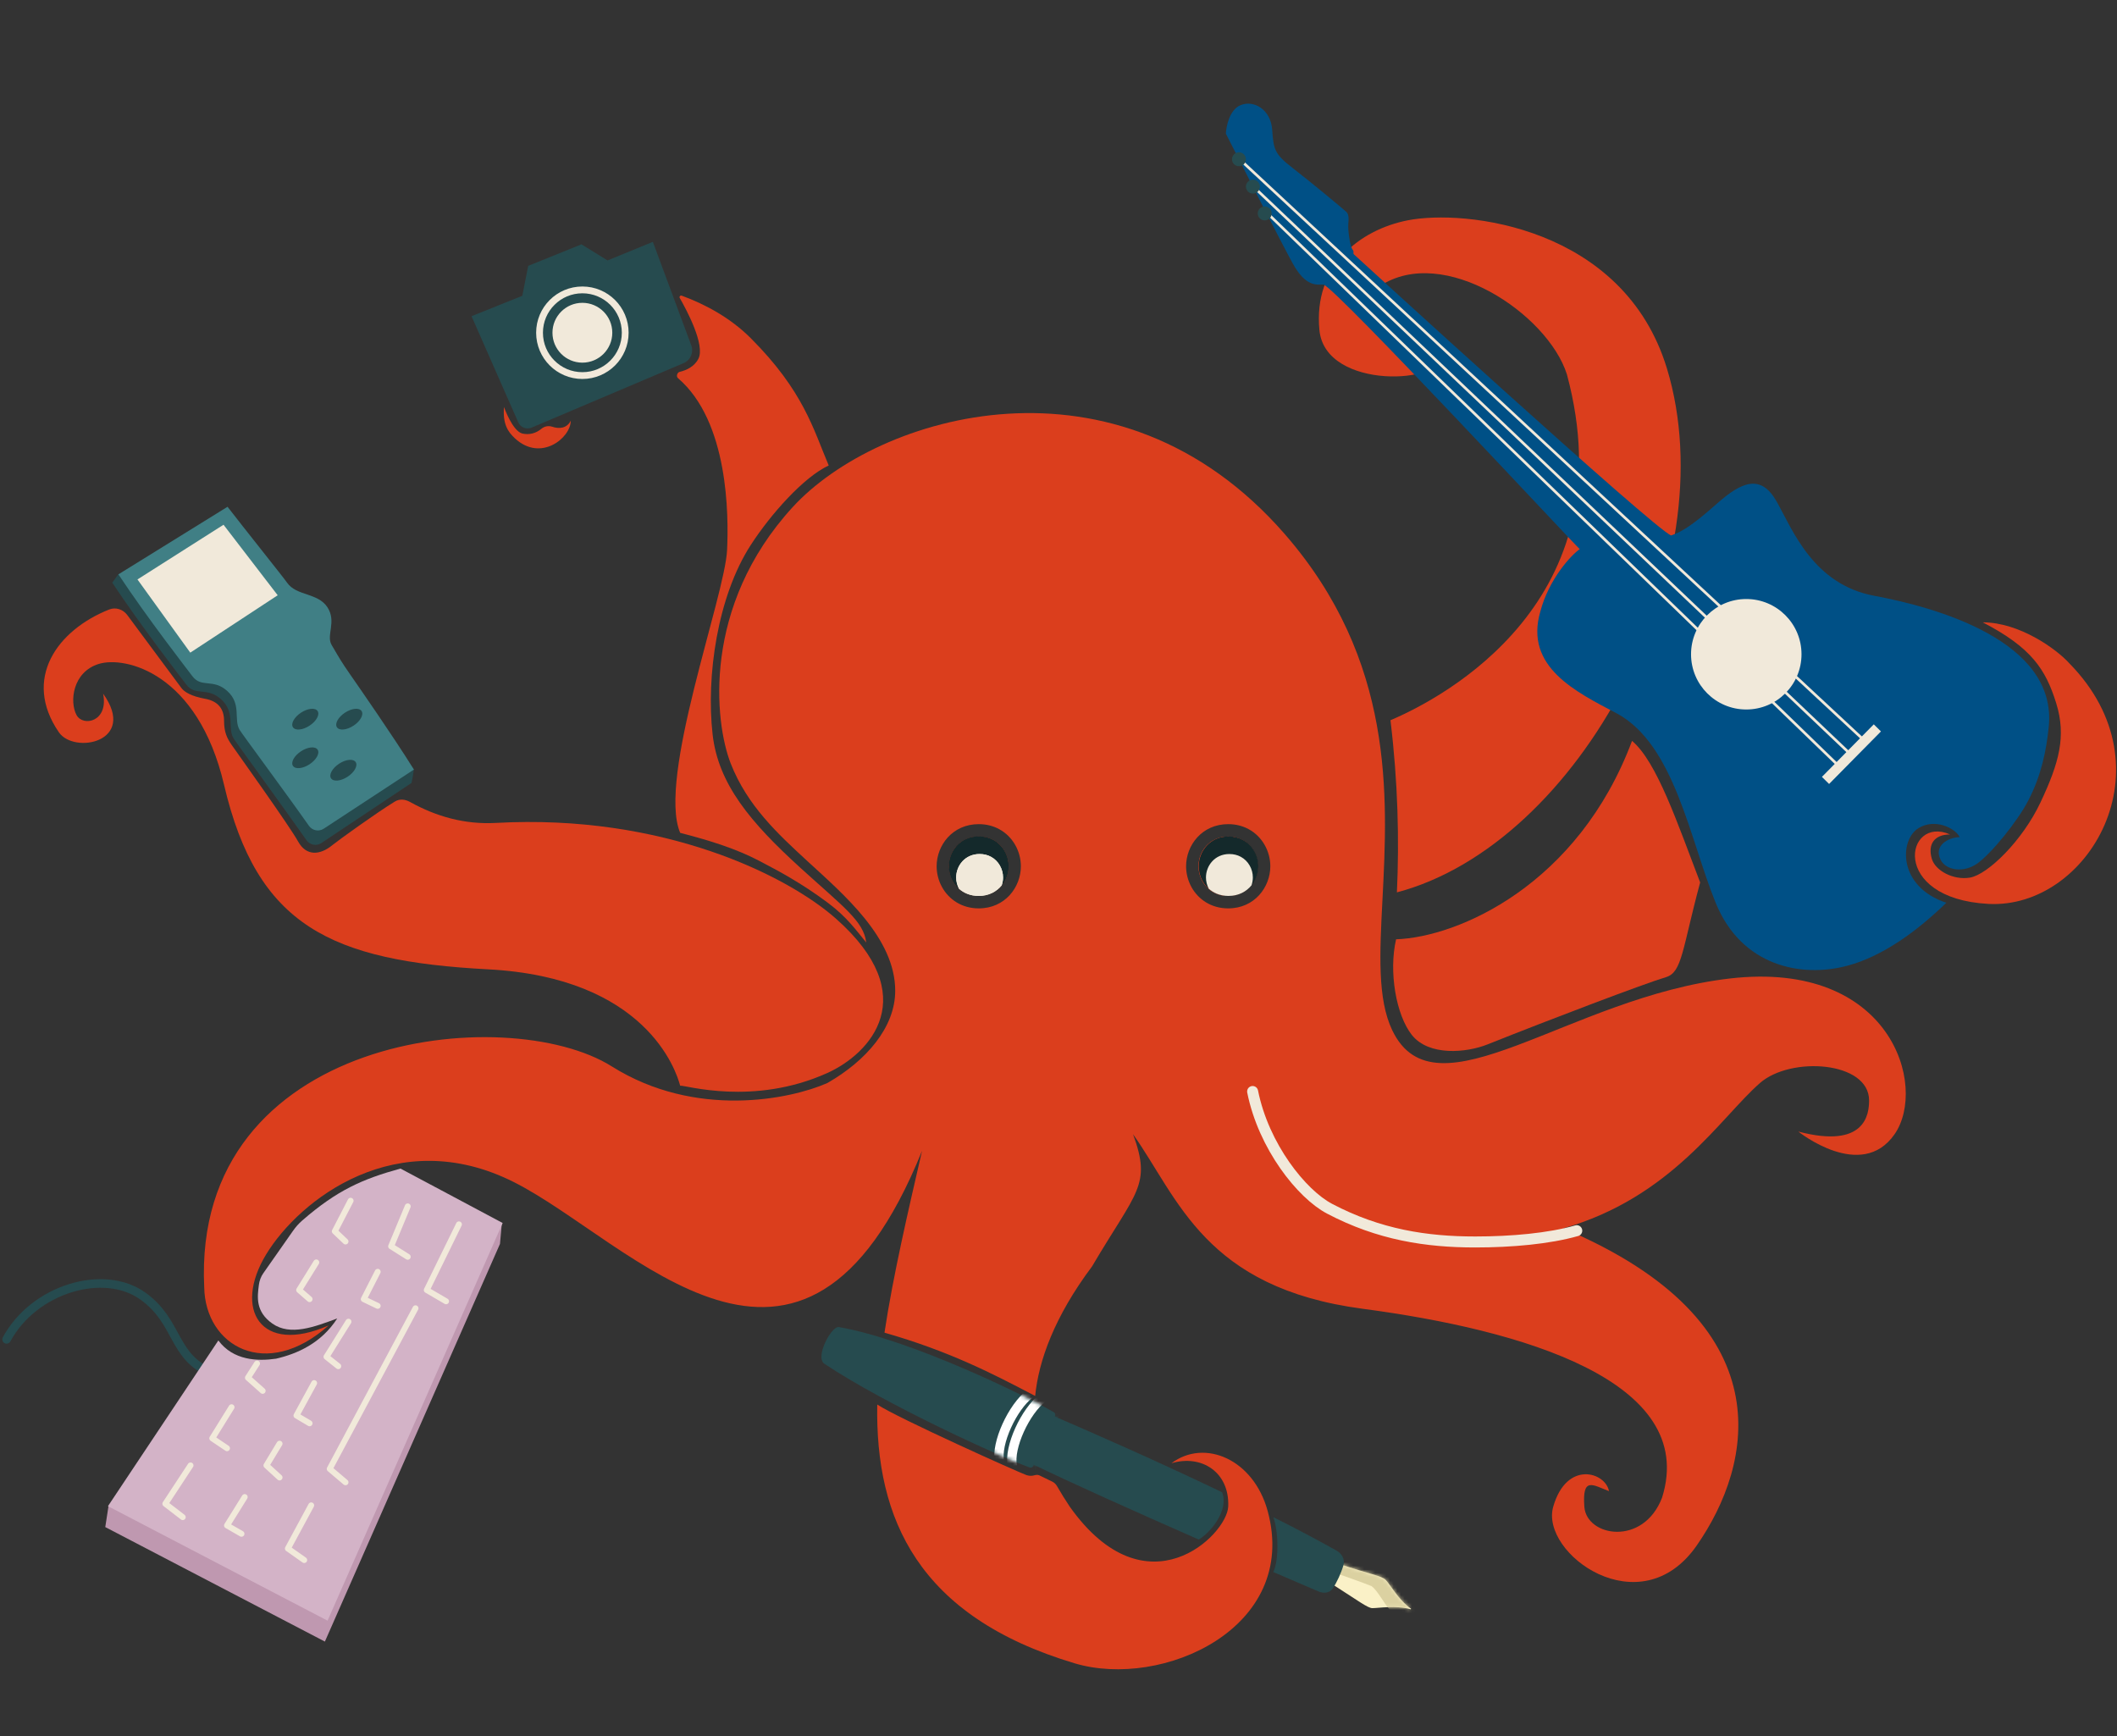 <svg width="578" height="474" viewBox="0 0 578 474" fill="none" xmlns="http://www.w3.org/2000/svg">
<rect x="0" y="0" width="578" height="474" fill="#333333" stroke="none"/>
<path d="M57.515 374.751C47.046 370.359 48.803 360.915 39.066 353.887C28.367 346.164 9.27 351.837 1.803 365.673" stroke="#264B4F" stroke-width="2.343" stroke-linecap="round" stroke-linejoin="round"/>
<path d="M88.701 448.18L28.743 416.92L29.622 411.21L107.956 353.667L121.476 344.506L137.02 333.974L136.507 339.611L88.701 448.18Z" fill="#BF98B0"/>
<path d="M89.434 442.47L29.476 411.21L59.615 365.966C63.693 371.457 70.326 371.677 75.378 370.945C81.088 369.627 87.677 366.772 92.07 359.963C85.92 362.233 79.278 364.835 74.353 361.354C69.721 358.081 70.25 354.078 70.683 350.796L70.686 350.779C70.835 349.653 71.225 348.564 71.877 347.634L80.007 336.03C80.725 335.004 81.558 334.056 82.502 333.234C92.008 324.962 98.948 321.901 109.347 319.039L137.24 333.901L89.434 442.47Z" fill="#D3B3C7"/>
<path d="M103.122 347.225L99.315 354.692L103.122 356.522M113.445 357.181L90.018 401.034L94.337 404.694M95.142 360.842L89.139 370.432L92.361 372.995M70.178 372.262L67.689 376.143L71.716 379.73M85.772 377.607L80.94 386.465L84.527 388.588M63.223 384.196L57.952 392.688L61.979 395.397M52.022 400.082L45.141 410.551L49.899 414.211M76.328 394.152L72.74 400.082L76.328 403.376M66.811 408.721L61.979 416.481L65.932 418.75M84.966 410.99L78.597 422.777L83.063 425.925M111.322 329.362L106.783 340.27L111.322 343.125M125.305 334.267L116.52 352.203L121.791 355.278M95.728 327.824L91.409 336.17L94.337 338.952M86.357 344.663L81.672 352.203L84.527 354.692" stroke="#F1E9DA" stroke-width="1.611" stroke-linecap="round" stroke-linejoin="round"/>
<path d="M445.594 202.271C430.879 241.584 398.155 255.86 381.17 256.446C379.12 265.304 381.17 277.164 385.49 282.581C390.132 288.403 400.382 287.44 406.135 285.144C423.925 278.042 448.816 268.598 454.892 266.768C459.296 265.442 459.289 259.082 464.189 240.925C457.943 224.643 452.403 208.054 445.594 202.271Z" fill="#DB3E1D"/>
<path d="M427.806 102.194C444.425 163.983 393.986 190.557 379.637 196.634C381.687 213.618 382.053 229.285 381.394 243.634C431.469 230.383 471.591 154.723 455.114 100.583C443.327 61.856 399.987 57.023 384.247 60.172C371.291 62.763 358.553 72.544 360.236 90.115C361.839 106.851 395.378 104.683 392.885 96.85C391.342 91.998 388.349 93.043 385.641 93.043C375.757 93.043 368.071 83.526 376.856 78.035C394.133 66.688 422.535 85.649 427.806 102.194Z" fill="#DB3E1D"/>
<path d="M198.516 150.146C197.93 162.811 179.408 212.447 185.704 227.381C194.416 229.626 201.287 231.895 207.081 234.922L207.438 235.108C212.297 237.646 218.615 240.945 226.042 246.489C231.24 250.369 233.729 253.956 236.511 257.324C235.779 251.467 230.32 247.649 218.575 236.972C204.885 224.526 196.1 214.057 194.562 200.514C192.763 184.662 195.879 162.871 204.958 148.828C210.449 140.336 219.454 130.233 226.262 127.085C222.089 117.275 219.454 106.806 204.958 92.311C199.483 86.835 192.709 83.145 186.129 80.719C185.742 80.576 185.386 80.999 185.591 81.357C187.427 84.559 192.599 94.185 190.682 97.948C189.55 100.17 187.291 101.12 185.568 101.525C184.873 101.689 184.565 102.778 185.107 103.242C198.941 115.092 198.955 140.655 198.516 150.146Z" fill="#DB3E1D"/>
<path d="M140.607 119.691C147.646 126.208 155.835 119.544 155.835 114.859C154.781 116.955 152.71 117.158 150.744 116.498C149.762 116.168 148.646 116.385 147.85 117.048C146.303 118.337 144.48 118.772 142.657 118.373C139.935 117.778 137.605 111.125 137.605 111.125C137.239 115.737 138.63 117.86 140.607 119.691Z" fill="#DB3E1D"/>
<path d="M135.408 224.672C181.057 222.148 214.913 239.021 228.237 250.808C252.107 271.923 237.694 287.642 225.821 292.977C205.616 302.054 187.02 296.198 185.703 296.417C184.605 292.244 176.332 266.914 133.285 264.645C90.238 262.375 70.192 252.74 61.174 214.277C54 183.675 34.16 179.063 26.986 181.259C19.804 183.458 18.931 191.615 20.909 195.242C22.666 198.464 29.694 197.073 28.157 189.386C37.601 202.563 20.246 206 16.077 199.928C6.054 185.326 15.622 172.022 29.819 166.403C31.605 165.696 33.604 166.371 34.749 167.914C40.362 175.478 48.96 187.065 49.534 187.848C50.339 188.946 52.316 190.118 55.977 190.777C59.637 191.435 61.174 193.632 61.174 196.78C61.174 199.928 61.98 201.538 63.297 203.442C64.615 205.345 79.136 225.636 81.38 229.724C83.624 233.811 87.383 233.531 90.824 230.676C92.173 229.556 103.045 221.724 107.807 218.838C109.142 218.028 110.629 218.217 111.995 218.975C119.049 222.886 126.8 225.148 135.408 224.672Z" fill="#DB3E1D"/>
<path d="M267.226 228.405C268.757 228.405 270.072 228.764 271.166 229.353C273.793 230.767 275.327 233.617 275.327 236.505C275.327 240.609 272.276 244.606 267.226 244.606C263.886 244.606 261.479 242.889 260.189 240.577C259.494 239.332 259.126 237.915 259.126 236.505C259.126 232.402 262.176 228.405 267.226 228.405Z" fill="#DB3E1D"/>
<path d="M335.334 228.405C336.864 228.405 338.179 228.764 339.273 229.353C341.9 230.767 343.434 233.617 343.434 236.505C343.434 240.609 340.384 244.606 335.334 244.606C331.993 244.606 329.586 242.889 328.296 240.577C327.601 239.332 327.233 237.915 327.233 236.505C327.233 232.402 330.283 228.405 335.334 228.405Z" fill="#DB3E1D"/>
<path fill-rule="evenodd" clip-rule="evenodd" d="M216.415 138.463C239.579 113.17 305.046 93.312 350.762 145.8C380.821 180.313 378.914 217.266 377.452 245.588C376.691 260.338 376.051 272.748 380.109 281.252C391.961 306.085 428.296 272.222 472.318 267.143C516.34 262.064 526.347 296.595 517.269 309.668C508.191 322.741 490.987 308.936 490.987 308.936C509.362 313.768 510.314 304.105 510.314 300.444C510.314 289.756 488.965 288.294 480.518 295.685C469.731 305.124 456.442 326.887 426.856 335.359C487.619 361.05 478.688 399.789 463.241 421.971C447.794 444.154 420.413 424.094 424.074 411.356C427.734 398.618 438.35 401.912 439.301 407.11C434.762 405.353 431.98 403.157 432.566 411.356C433.152 419.555 448.672 422.264 453.797 408.867C463.753 376.948 415.289 363.038 372.101 357.328C328.913 351.617 321.801 327.239 309.355 309.668C314.48 323.651 310.307 325.116 298.154 345.761C287.878 359.472 283.563 371.546 282.633 381.121C270.774 374.898 259.133 368.895 241.49 363.843C243.814 348.347 247.975 330.573 251.739 314.207C219.015 395.25 172.234 338.822 140.315 322.741C108.396 306.661 81.748 327.531 72.67 342.466C63.592 357.401 71.132 370.066 89.727 361.867C72.67 377.094 56.051 367.504 55.758 351.471C52.391 282.288 138.484 273.21 167.036 291.147C189.877 305.496 215.793 300.151 225.896 295.685C236.512 289.609 244.418 280.49 244.418 270.502C244.418 256.075 230.345 244.214 220.394 235.052C212.438 227.727 204.024 219.979 199.506 208.446C195.084 197.158 191.606 165.553 216.415 138.463ZM255.728 236.505C255.728 230.809 260.027 225.007 267.226 225.007C269.305 225.007 271.175 225.498 272.776 226.36C276.603 228.42 278.725 232.482 278.725 236.505C278.725 242.201 274.426 248.004 267.226 248.004C262.571 248.004 259.07 245.546 257.221 242.232C256.245 240.484 255.728 238.498 255.728 236.505ZM323.835 236.505C323.835 230.809 328.134 225.007 335.334 225.007C337.412 225.007 339.282 225.498 340.884 226.36C344.71 228.42 346.832 232.482 346.832 236.505C346.832 242.201 342.533 248.004 335.334 248.004C330.678 248.004 327.177 245.546 325.328 242.232C324.353 240.484 323.835 238.498 323.835 236.505Z" fill="#DB3E1D"/>
<path d="M293.395 454.11C317.262 461.251 354.809 444.52 346.106 412.527C342.262 398.398 328.902 392.688 319.824 399.496C328.023 397.007 335.766 401.922 335.334 411.356C334.978 419.116 312.989 440.786 292.078 411.356C290.916 409.626 289.653 407.587 288.578 405.714C288.28 405.195 287.835 404.773 287.297 404.512L283.747 402.788C283.328 402.584 282.728 402.686 282.279 402.814C281.78 402.956 281.057 403.008 280.218 402.717C278.314 402.058 245.151 387.197 239.513 383.463C238.963 414.628 250.643 441.319 293.395 454.11Z" fill="#DB3E1D"/>
<path fill-rule="evenodd" clip-rule="evenodd" d="M271.166 229.353C270.072 228.764 268.757 228.405 267.226 228.405C262.176 228.405 259.126 232.402 259.126 236.505C259.126 237.915 259.494 239.332 260.189 240.577C261.479 242.889 263.886 244.606 267.226 244.606C272.276 244.606 275.327 240.609 275.327 236.505C275.327 233.617 273.793 230.767 271.166 229.353ZM335.334 228.405C336.864 228.405 338.179 228.764 339.273 229.353C341.9 230.767 343.434 233.617 343.434 236.505C343.434 240.609 340.384 244.606 335.334 244.606C331.993 244.606 329.586 242.889 328.296 240.577C327.601 239.332 327.233 237.915 327.233 236.505C327.233 232.402 330.283 228.405 335.334 228.405Z" fill="#DB3E1D"/>
<path d="M430.5 336C422.935 338.166 412.698 339.081 402.772 339.081C389.5 339.081 376.524 337.118 363 330C355.4 326 345 313 342 298" stroke="#F1E9DA" stroke-width="3" stroke-linecap="round" stroke-linejoin="round"/>
<path d="M267.225 244.639C272.31 244.639 275.36 240.572 275.36 236.505C275.36 233.636 273.842 230.767 271.164 229.326C270.045 228.723 268.724 228.37 267.225 228.37C262.141 228.37 259.091 232.438 259.091 236.505C259.091 237.917 259.459 239.33 260.152 240.572C261.455 242.906 263.907 244.639 267.225 244.639Z" fill="#14292B"/>
<path d="M267.225 244.639C272.31 244.639 275.36 240.572 275.36 236.505C275.36 233.636 273.842 230.767 271.164 229.326C270.045 228.723 268.724 228.37 267.225 228.37C262.141 228.37 259.091 232.438 259.091 236.505C259.091 237.917 259.459 239.33 260.152 240.572C261.455 242.906 263.907 244.639 267.225 244.639Z" fill="#14292B"/>
<path d="M335.425 244.639C340.509 244.639 343.559 240.572 343.559 236.505C343.559 233.636 342.042 230.767 339.363 229.326C338.244 228.723 336.923 228.37 335.425 228.37C330.341 228.37 327.29 232.438 327.29 236.505C327.29 237.917 327.658 239.33 328.351 240.572C329.654 242.906 332.106 244.639 335.425 244.639Z" fill="#14292B"/>
<path d="M267.462 233.163C268.641 233.163 269.681 233.441 270.561 233.915C272.668 235.049 273.862 237.306 273.862 239.563C273.862 240.291 273.736 241.019 273.496 241.709C272.101 243.433 269.956 244.605 267.224 244.605C264.99 244.605 263.173 243.836 261.829 242.635C261.328 241.689 261.063 240.626 261.062 239.563C261.062 236.363 263.463 233.163 267.462 233.163Z" fill="#F1E9DA"/>
<path d="M267.462 233.163C268.641 233.163 269.681 233.441 270.561 233.915C272.668 235.049 273.862 237.306 273.862 239.563C273.862 240.291 273.736 241.019 273.496 241.709C272.101 243.433 269.956 244.605 267.224 244.605C264.99 244.605 263.173 243.836 261.829 242.635C261.328 241.689 261.063 240.626 261.062 239.563C261.062 236.363 263.463 233.163 267.462 233.163Z" fill="#F1E9DA"/>
<path d="M335.662 233.163C336.84 233.163 337.88 233.441 338.76 233.915C340.867 235.049 342.061 237.306 342.061 239.563C342.061 240.291 341.935 241.019 341.696 241.709C340.301 243.433 338.156 244.605 335.423 244.605C333.189 244.605 331.372 243.836 330.028 242.635C329.527 241.689 329.262 240.626 329.262 239.563C329.262 236.363 331.662 233.163 335.662 233.163Z" fill="#F1E9DA"/>
<path d="M352.969 71.953C356.471 78.271 359.353 77.722 361.346 77.686C364.955 78.819 430.001 148.849 431.316 149.922C429.05 151.458 422.886 158.047 420.552 166.962C416.134 182.094 430.313 188.921 441.483 194.805C457.186 203.3 461.331 229.047 468.42 246.468C475.508 263.889 491.913 266.988 504.316 263.677C514.144 261.096 523.712 253.959 531.397 246.468C518.146 242.096 518.512 229.285 523.857 226.064C528.322 223.372 533.813 226.064 535.058 228.553C531.836 228.626 527.883 230.901 529.86 234.776C531.324 237.645 536.134 238.409 539.889 235.727C543.759 232.963 550.845 224.233 553.799 218.523C557.36 211.641 558.705 204.883 559.363 198.464C561.779 174.89 528.302 165.75 511.697 162.654C495.093 159.559 489.446 144.705 485.123 137.005C480.799 129.305 475.554 131.492 468.781 137.494C462.008 143.496 459.246 145.14 456.274 146.19C451.759 144.575 370.08 69.855 369.674 69.464C369.268 69.072 369.863 68.862 369.251 68.075C368.639 67.289 367.963 62.914 368.13 61.117C368.298 59.319 368.182 58.424 367.574 57.837C366.965 57.249 358.061 49.83 353.007 45.932C347.953 42.033 347.732 40.841 347.336 35.365C346.94 29.889 342.306 27.179 338.645 28.74C335.716 29.988 334.791 34.424 334.695 36.486C339.619 46.202 350.168 66.898 352.969 71.953Z" fill="#005086"/>
<path d="M339.003 43.992L508.63 201.817" stroke="#F1E9DA" stroke-width="0.732" stroke-linecap="round" stroke-linejoin="round"/>
<path d="M342.591 51.313L505.31 205.985" stroke="#F1E9DA" stroke-width="0.732" stroke-linecap="round" stroke-linejoin="round"/>
<path d="M346.469 58.634L501.768 208.865" stroke="#F1E9DA" stroke-width="0.732" stroke-linecap="round" stroke-linejoin="round"/>
<path d="M542.89 246.782C570.051 248.246 592.965 209.592 564.999 181.113C561.414 177.131 551.309 169.912 541.353 169.912C554.604 176.794 558.523 182.691 561.412 192.021C564.216 201.077 562.144 208.347 557.166 218.962C552.188 229.578 542.671 238.802 537.839 239.607C533.309 240.362 528.395 237.704 527.443 234.483C526.272 230.521 528.102 227.821 532.421 227.821C520.269 222.476 515.73 245.318 542.89 246.782Z" fill="#DB3E1D"/>
<path d="M188.742 94.303L178.25 66.028L165.873 71.103L158.757 66.709L144.215 72.588L142.606 80.756L128.744 86.325L141.5 115.311C142.113 116.704 143.732 117.346 145.133 116.751L186.66 99.132C188.533 98.337 189.45 96.21 188.742 94.303Z" fill="#264B4F"/>
<circle cx="159.006" cy="90.843" r="11.696" stroke="#F1E9DA" stroke-width="1.856"/>
<circle cx="159.005" cy="90.843" r="8.168" fill="#F1E9DA"/>
<path d="M32.406 156.661L30.648 159.077C38.701 171.23 49.317 184.847 50.854 186.896C53.325 190.191 56.565 187.406 60.445 190.996C64.325 194.587 62.052 198.683 63.739 201.538C64.436 202.718 77.119 220.034 83.692 229.408C84.611 230.72 86.406 231.06 87.739 230.172L112.35 213.764C112.643 212.666 113.009 210.03 113.009 210.03C113.009 210.03 91.001 182.018 88.85 178.331C87.312 175.695 90.314 171.962 87.678 168.008C85.043 164.055 79.231 165.007 76.697 161.346C75.643 159.824 36.627 162.152 32.406 156.661Z" fill="#264B4F"/>
<path d="M62.126 138.359L32.33 156.807C40.383 168.96 50.998 182.577 52.536 184.627C55.007 187.921 58.246 185.136 62.126 188.727C66.006 192.317 63.733 196.414 65.421 199.269C66.118 200.448 77.928 216.335 84.358 225.473C85.275 226.776 87.057 227.122 88.389 226.249L113.007 210.104C107.296 200.928 98.072 187.702 95.436 183.895C93.303 180.814 92.707 179.792 90.667 176.293L90.531 176.062C88.994 173.426 91.996 169.692 89.36 165.739C86.725 161.786 80.913 162.737 78.379 159.077C77.324 157.554 66.348 143.849 62.126 138.359Z" fill="#407F85"/>
<path d="M61.03 143.264L37.53 158.199L51.953 178.185L75.819 162.518L61.03 143.264Z" fill="#F1E9DA"/>
<ellipse cx="95.358" cy="196.344" rx="4.027" ry="2.123" transform="rotate(-33.296 95.358 196.344)" fill="#264B4F"/>
<ellipse cx="83.351" cy="206.886" rx="4.027" ry="2.123" transform="rotate(-33.296 83.351 206.886)" fill="#264B4F"/>
<ellipse cx="93.746" cy="210.282" rx="4.027" ry="2.123" transform="rotate(-33.296 93.746 210.282)" fill="#264B4F"/>
<ellipse cx="83.351" cy="196.344" rx="4.027" ry="2.123" transform="rotate(-33.296 83.351 196.344)" fill="#264B4F"/>
<path d="M378.349 431.364C377.137 430.159 374.091 429.837 365.644 426.983L363.298 432.231C370.947 437.116 373.408 439.028 374.678 439.05C376.252 439.076 381.144 438.208 385.121 439.364C385.203 439.388 385.281 439.224 385.21 439.175C381.832 436.833 379.481 432.49 378.349 431.364Z" fill="#FAF1C7"/>
<mask id="mask0_2130_340" style="mask-type:alpha" maskUnits="userSpaceOnUse" x="363" y="426" width="23" height="14">
<path d="M378.348 431.363C377.136 430.158 374.09 429.837 365.643 426.982L363.297 432.231C370.946 437.115 373.407 439.028 374.677 439.049C376.251 439.076 381.143 438.208 385.12 439.363C385.202 439.387 385.28 439.223 385.209 439.175C381.831 436.833 379.48 432.49 378.348 431.363Z" fill="#FAF1C7"/>
</mask>
<g mask="url(#mask0_2130_340)">
<g style="mix-blend-mode:multiply">
<path d="M374.457 433.036C372.395 432.188 365.918 429.892 362.937 428.85L364.443 425.19L378.519 428.364L388.941 441.769C386.305 441.239 380.788 440.079 379.812 439.678C378.591 439.176 376.364 434.373 374.457 433.036Z" fill="#DBD1A1"/>
</g>
</g>
<path d="M363.891 433.669C365.027 431.97 366.186 429.435 366.797 427.325C367.27 425.689 366.336 424.131 364.848 423.301C359.832 420.501 354.094 417.428 347.639 414.211C348.957 417.483 349.323 425.829 347.639 429.189C352.218 431.147 356.267 432.926 360.033 434.51C361.443 435.102 363.041 434.94 363.891 433.669Z" fill="#264B4F"/>
<path d="M287.226 386.409C283.405 390.494 282.38 393.673 281.338 399.458C292.303 404.808 309.818 412.639 327.287 420.325C330.435 418.495 335.633 412.346 333.656 407.403C316.364 399.123 298.639 391.301 287.226 386.409Z" fill="#264B4F"/>
<mask id="mask1_2130_340" style="mask-type:alpha" maskUnits="userSpaceOnUse" x="281" y="386" width="86" height="49">
<path d="M364.842 423.303C343.528 411.54 306.127 394.509 287.23 386.409C283.409 390.494 282.384 393.673 281.342 399.458C299.679 408.405 337.566 425.211 360.036 434.517C361.449 435.102 363.047 434.944 363.904 433.678C365.047 431.991 366.21 429.474 366.814 427.342C367.282 425.696 366.34 424.13 364.842 423.303Z" fill="#DB3E1D"/>
</mask>
<g mask="url(#mask1_2130_340)">
<g style="mix-blend-mode:multiply">
<path d="M281.629 403.111C281.075 397.937 285.235 388.482 289.508 384.281" stroke="#264B4F" stroke-width="2.556"/>
</g>
</g>
<path d="M287.961 386.75C284.918 391.271 282.953 397.084 282.185 400.047C282.06 400.528 281.568 400.816 281.102 400.645C272.784 397.604 241.793 383.474 225.079 372.334C222.427 370.566 226.991 362.001 229.035 362.309C248.956 365.807 280.327 381.187 287.722 385.567C288.136 385.812 288.23 386.351 287.961 386.75Z" fill="#264B4F"/>
<mask id="mask2_2130_340" style="mask-type:alpha" maskUnits="userSpaceOnUse" x="224" y="362" width="65" height="39">
<path d="M288.467 386.023C284.772 391.13 282.542 398.315 281.966 400.949C275.214 398.707 242.441 383.907 225.078 372.334C222.426 370.566 226.99 362.001 229.034 362.309C249.723 365.942 282.762 382.39 288.467 386.023Z" fill="#DB3E1D"/>
</mask>
<g mask="url(#mask2_2130_340)">
<path d="M276.388 400.287C275.339 395.143 279.971 385.237 284.688 381.639" stroke="white" stroke-width="2.556" style="mix-blend-mode:plus-lighter"/>
<path d="M272.884 399.183C271.835 394.039 276.467 384.132 281.184 380.535" stroke="white" stroke-width="2.556" style="mix-blend-mode:plus-lighter"/>
</g>
<circle cx="338.271" cy="43.48" r="1.903" fill="#264B4F"/>
<circle cx="342.078" cy="50.947" r="1.903" fill="#264B4F"/>
<circle cx="345.301" cy="58.268" r="1.903" fill="#264B4F"/>
<circle cx="476.781" cy="178.624" r="15.081" fill="#F1E9DA"/>
<rect x="511.593" y="197.758" width="2.754" height="20.158" transform="rotate(44.623 511.593 197.758)" fill="#F1E9DA"/>
</svg>
